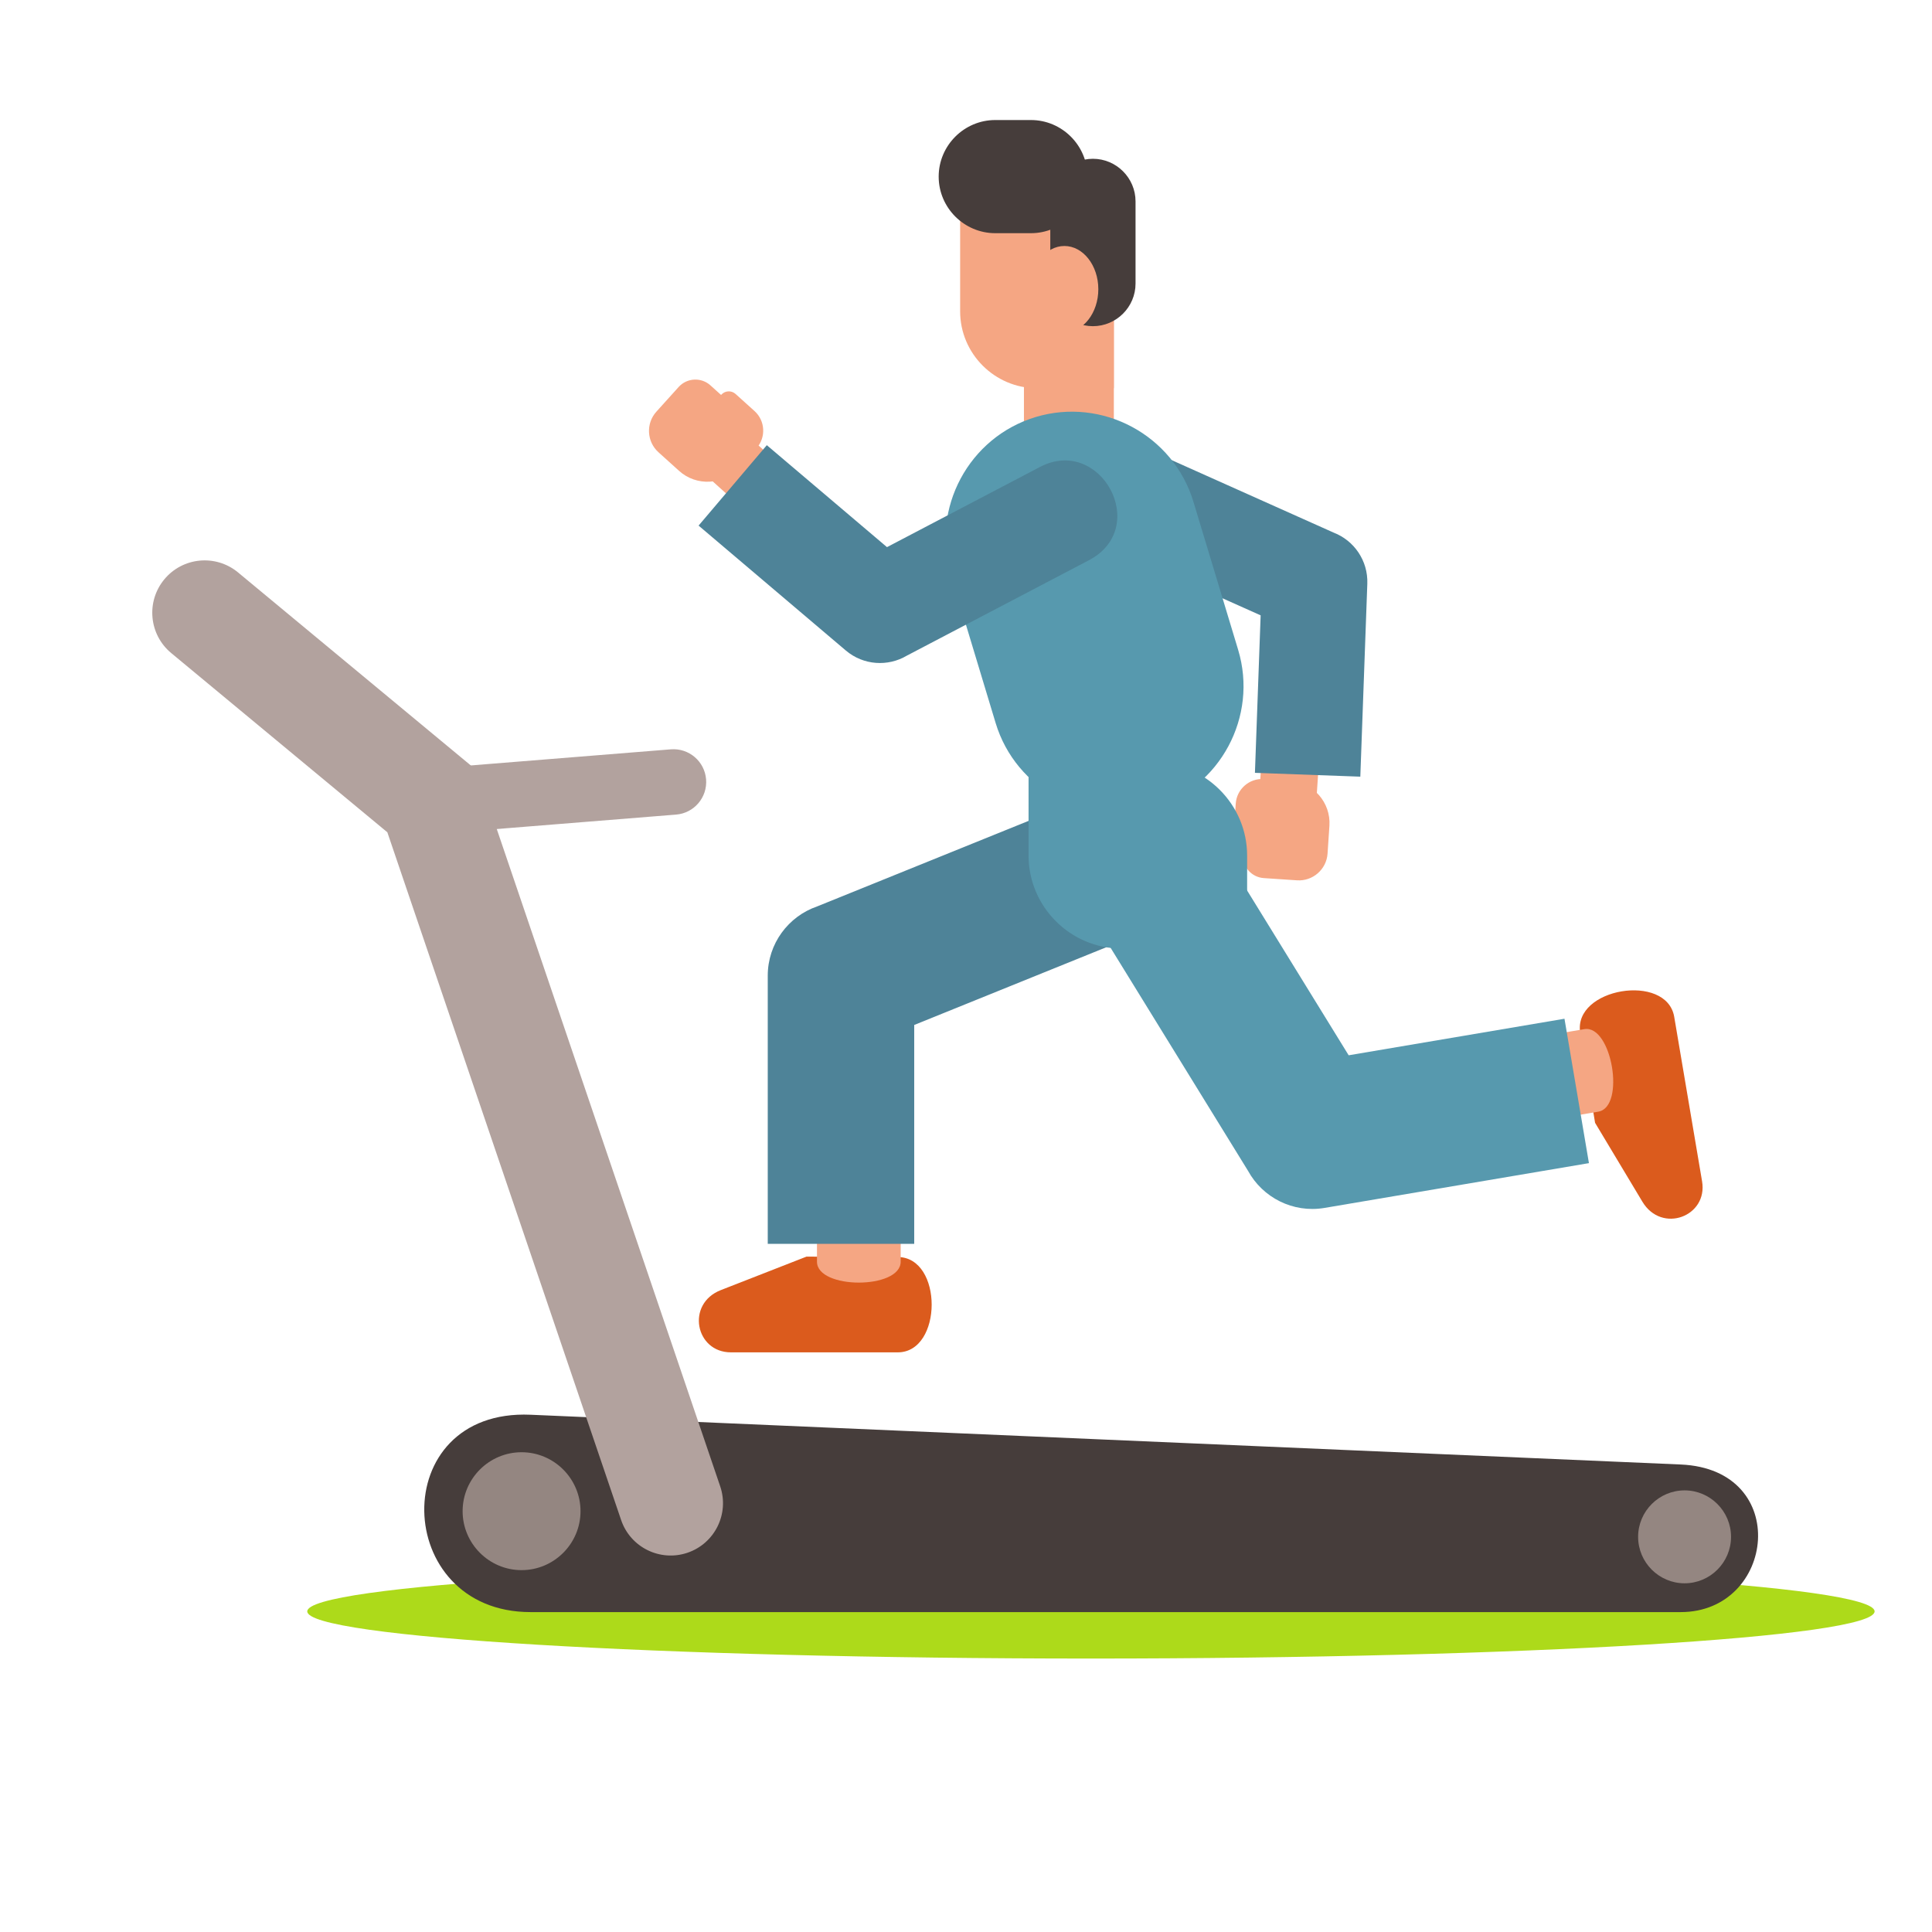 <?xml version="1.0" encoding="UTF-8"?>
<svg version="1.1" viewBox="0 0 880 880" xmlns="http://www.w3.org/2000/svg">
<defs>
<clipPath id="a">
<path d="m0 660h660v-660h-660z"/>
</clipPath>
</defs>
<g transform="matrix(1.333 0 0 -1.333 0 880)">
<g clip-path="url(#a)">
<g transform="translate(372.77 93.44)">
<path d="m0 0c147.48 0 267.78 7.238 267.78 16.113s-120.29 16.114-267.78 16.114c-147.48 0-267.78-7.239-267.78-16.114s120.29-16.113 267.78-16.113" fill="#adda1a" fill-rule="evenodd"/>
</g>
<g transform="translate(328.08 594.78)">
<path d="m0 0h52.516v-67.268h-26.258c-14.443 0-26.258 11.816-26.258 26.26z" fill="#f5a683" fill-rule="evenodd"/>
</g>
<path d="m349.88 505.27h30.72v52.968h-30.72z" fill="#f5a683" fill-rule="evenodd"/>
<g transform="translate(443.2 359.36)">
<path d="m0 0-11.365 0.76c-4.215 0.282-7.432 3.962-7.151 8.176l0.778 11.626c0.529 7.921 7.442 13.968 15.362 13.44 7.921-0.529 13.969-7.442 13.44-15.363l-0.636-9.518c-0.36-5.375-5.051-9.478-10.428-9.121" fill="#f5a683" fill-rule="evenodd"/>
</g>
<g transform="translate(439.41 372.22)">
<path d="m0 0-14.532 0.972c-1.891 0.126-3.333 1.775-3.206 3.665l0.583 8.72c0.33 4.94 4.643 8.713 9.585 8.383l8.983-0.599z" fill="#f5a683" fill-rule="evenodd"/>
</g>
<g transform="translate(449.12 376.48)">
<path d="m0 0-19.555 1.307 1.996 29.858 19.554-1.305z" fill="#f5a683" fill-rule="evenodd"/>
</g>
<g transform="translate(464.82 394.78)">
<path d="m0 0 2.392 65.932c0.285 7.886-4.544 14.773-11.517 17.464l-64.095 28.68c-21.947 9.821-35.996-23.324-14.712-32.848l53.874-24.105-1.952-53.815z" fill="#4e8398" fill-rule="evenodd"/>
</g>
<g transform="translate(246.31 219.34)">
<path d="m0 0 29.272 11.438 31.181-0.137c15.521-0.067 15.385-32.574 0-32.574h-57.015c-12.154 0-15.427 16.587-3.438 21.273" fill="#db5b1d" fill-rule="evenodd"/>
</g>
<g transform="translate(279.16 269.04)">
<path d="m0 0h28.602v-39.99c0-9.533-28.602-9.535-28.602 0z" fill="#f5a683" fill-rule="evenodd"/>
</g>
<g transform="translate(262.34 235.14)">
<path d="m0 0v91.633c0 10.961 7.05 20.277 16.862 23.661l90.409 36.582 18.768-46.333-75.992-30.75v-74.793z" fill="#4e8398" fill-rule="evenodd"/>
</g>
<g transform="translate(561.2 249.55)">
<path d="m0 0-16.163 26.951-5.074 30.768c-2.525 15.31 29.548 20.607 32.119 5.437l9.52-56.217c2.029-11.98-13.78-17.978-20.402-6.939" fill="#db5b1d" fill-rule="evenodd"/>
</g>
<g transform="translate(506.71 273.63)">
<path d="m0 0-4.775 28.199 39.428 6.678c9.401 1.592 14.177-26.607 4.777-28.199z" fill="#f5a683" fill-rule="evenodd"/>
</g>
<g transform="translate(542.94 262.72)">
<path d="m0 0-90.347-15.301c-10.808-1.83-21.169 3.567-26.144 12.676l-51.165 83.032 42.549 26.241 43.006-69.793 73.744 12.489z" fill="#5799ae" fill-rule="evenodd"/>
</g>
<g transform="translate(351.46 399.6)">
<path d="m0 0h42.904c17.48 0 31.78-14.3 31.78-31.779v-31.781h-42.903c-17.48 0-31.781 14.301-31.781 31.781z" fill="#5799ae" fill-rule="evenodd"/>
</g>
<g transform="translate(353.84 517.65)">
<path d="m0 0c22.787 6.884 47.064-6.126 53.946-28.913l15.288-50.607c6.885-22.789-6.127-47.063-28.914-53.946-22.788-6.884-47.062 6.126-53.946 28.914l-15.289 50.606c-6.884 22.787 6.128 47.062 28.915 53.946" fill="#5799ae" fill-rule="evenodd"/>
</g>
<g transform="translate(224.27 519.48)">
<path d="m0 0 7.631 8.458c2.829 3.134 7.711 3.386 10.846 0.556l8.653-7.806c5.894-5.318 6.365-14.491 1.048-20.385-5.32-5.895-14.49-6.365-20.387-1.049l-7.079 6.39c-4.001 3.609-4.321 9.836-0.712 13.836" fill="#f5a683" fill-rule="evenodd"/>
</g>
<g transform="translate(236.72 514.49)">
<path d="m0 0 9.757 10.815c1.267 1.405 3.456 1.518 4.862 0.25l6.489-5.855c3.678-3.317 3.971-9.041 0.655-12.717l-6.033-6.685z" fill="#f5a683" fill-rule="evenodd"/>
</g>
<g transform="translate(234.05 504.23)">
<path d="m0 0 13.128 14.552 22.22-20.049-13.127-14.549z" fill="#f5a683" fill-rule="evenodd"/>
</g>
<g transform="translate(238.71 480.57)">
<path d="m0 0 50.307-42.683c6.018-5.105 14.416-5.573 20.846-1.761l62.195 32.594c21.297 11.162 3.958 42.708-16.696 31.884l-52.276-27.396-41.062 34.838z" fill="#4e8398" fill-rule="evenodd"/>
</g>
<g transform="translate(340.08 619.15)">
<path d="m0 0h12.182c10.632 0 19.334-8.7 19.334-19.334 0-10.633-8.702-19.333-19.334-19.333h-12.182c-10.634 0-19.334 8.7-19.334 19.333 0 10.634 8.7 19.334 19.334 19.334" fill="#463d3b" fill-rule="evenodd"/>
</g>
<g transform="translate(373.45 605.91)">
<path d="m0 0h1e-3c8.011 0 14.564-6.554 14.564-14.563v-28.076c0-8.01-6.553-14.564-14.564-14.564h-1e-3c-8.012 0-14.566 6.554-14.566 14.564v28.076c0 8.009 6.554 14.563 14.566 14.563" fill="#463d3b" fill-rule="evenodd"/>
</g>
<g transform="translate(363.71 546.58)">
<path d="m0 0c6.382 0 11.588 6.634 11.588 14.764 0 8.133-5.206 14.766-11.588 14.766-6.381 0-11.586-6.633-11.586-14.766 0-8.13 5.205-14.764 11.586-14.764" fill="#f5a683" fill-rule="evenodd"/>
</g>
<g transform="translate(181.28 176.75)">
<path d="m0 0 393.03-17.006c38.072-1.646 32.28-50.431 0-50.431h-393.03c-47.427 0-49.401 69.574 0 67.437" fill="#463d3b" fill-rule="evenodd"/>
</g>
<g transform="translate(178.22 123.65)">
<path d="m0 0c11.094 0 20.143 9.049 20.143 20.141 0 11.095-9.049 20.144-20.143 20.144-11.096 0-20.143-9.049-20.143-20.144 0-11.092 9.047-20.141 20.143-20.141" fill="#948681" fill-rule="evenodd"/>
</g>
<g transform="translate(575.62 119.15)">
<path d="m0 0c8.744 0 15.875 7.133 15.875 15.877 0 8.742-7.131 15.875-15.875 15.875-8.743 0-15.875-7.133-15.875-15.875 0-8.744 7.132-15.877 15.875-15.877" fill="#948681" fill-rule="evenodd"/>
</g>
<g transform="translate(246.1 152.26)">
<path d="m0 0c3.168-9.354-1.843-19.502-11.194-22.672-9.353-3.168-19.504 1.844-22.673 11.195l-79.878 234.99-73.837 61.229c-7.613 6.301-8.678 17.579-2.379 25.191 6.299 7.611 17.577 8.678 25.19 2.379l81.616-67.682z" fill="#b2a29e" fill-rule="evenodd"/>
</g>
<g transform="translate(148.53 375.18)">
<path d="m0 0c-6.158-0.483-11.544 4.119-12.025 10.276-0.484 6.16 4.118 11.545 10.276 12.027l82.466 6.636c6.158 0.482 11.543-4.119 12.025-10.278 0.484-6.158-4.117-11.543-10.276-12.025z" fill="#b2a29e" fill-rule="evenodd"/>
</g>
</g>
</g>
</svg>

